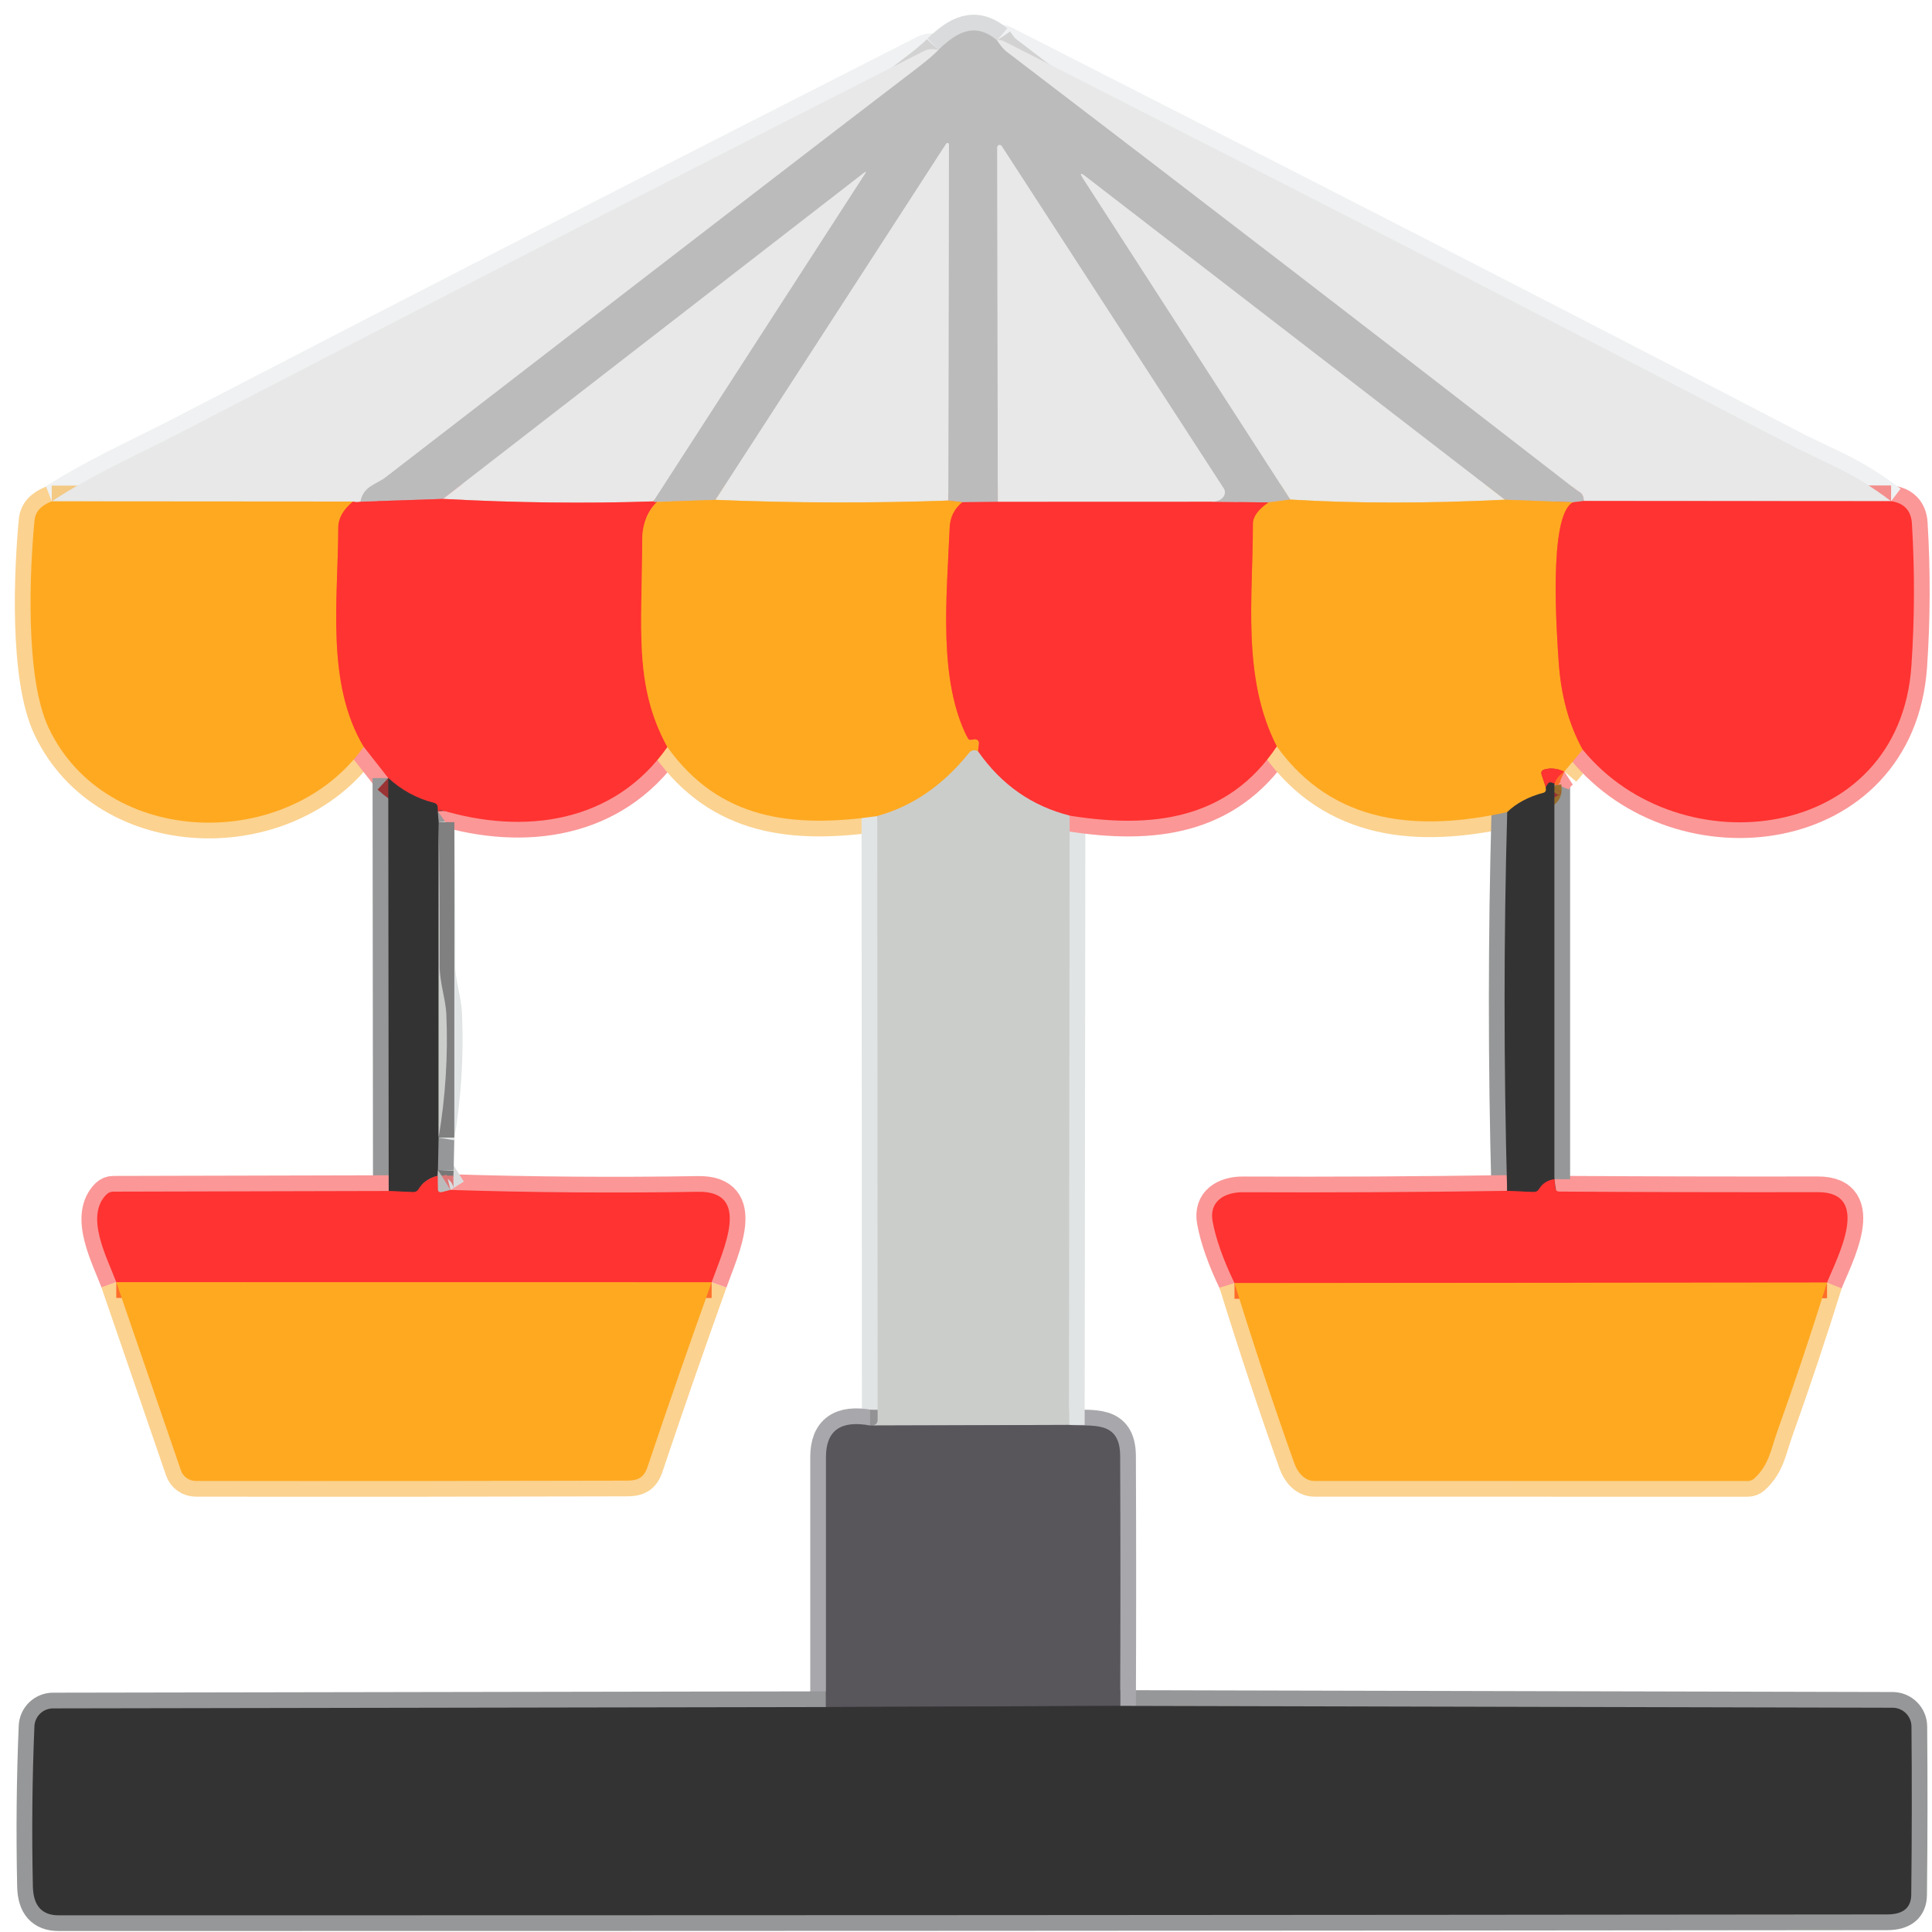 <svg width="123" height="123" viewBox="0 0 123 123" fill="none" xmlns="http://www.w3.org/2000/svg">
<path d="M59.745 3.171C59.398 3.115 59.15 3.082 58.817 3.251C42.911 11.33 27.04 19.477 11.204 27.69C9.104 28.778 5.824 30.244 3.293 31.918" stroke="#EFF1F2" stroke-width="2"/>
<path d="M3.293 31.917C2.615 32.176 2.249 32.581 2.196 33.131C1.905 36.172 1.563 43.094 3.096 46.337C6.728 54.027 18.355 54.308 23.158 47.541" stroke="#FBD28F" stroke-width="2"/>
<path d="M23.158 47.542L24.719 49.534" stroke="#FB9797" stroke-width="2"/>
<path d="M24.719 49.533L24.747 75.824" stroke="#969798" stroke-width="2"/>
<path d="M24.747 75.823L7.211 75.865C7.052 75.865 6.899 75.927 6.784 76.039C5.378 77.426 6.817 80.06 7.403 81.63" stroke="#FB9797" stroke-width="2"/>
<path d="M7.402 81.63L11.517 93.608C11.584 93.805 11.711 93.976 11.88 94.097C12.05 94.218 12.254 94.283 12.464 94.283C21.555 94.296 30.701 94.289 39.902 94.264C40.596 94.264 40.989 94.091 41.224 93.393C42.545 89.456 43.906 85.537 45.306 81.635" stroke="#FBD28F" stroke-width="2"/>
<path d="M45.306 81.635C46.047 79.554 47.879 75.819 44.439 75.875C39.184 75.962 33.932 75.923 28.684 75.758" stroke="#FB9797" stroke-width="2"/>
<path d="M28.684 75.759L27.882 74.488" stroke="#DADBDC" stroke-width="2"/>
<path d="M27.882 74.488L27.924 72.426" stroke="#969798" stroke-width="2"/>
<path d="M27.924 72.427C28.364 69.83 28.528 67.209 28.416 64.563C28.374 63.626 27.989 62.552 27.989 61.498C27.999 58.449 27.979 55.396 27.928 52.341" stroke="#E1E4E4" stroke-width="2"/>
<path d="M27.928 52.341L27.872 51.647" stroke="#969798" stroke-width="2"/>
<path d="M27.872 51.647C27.966 51.581 28.035 51.555 28.078 51.567C33.346 53.156 39.068 52.43 42.489 47.56" stroke="#FB9797" stroke-width="2"/>
<path d="M42.489 47.56C45.821 52.233 50.522 52.72 55.85 51.956" stroke="#FBD28F" stroke-width="2"/>
<path d="M55.849 51.956C55.862 64.781 55.869 77.594 55.873 90.394C55.873 90.65 55.713 90.77 55.395 90.754" stroke="#E1E4E4" stroke-width="2"/>
<path d="M55.396 90.754C53.521 90.404 52.584 91.074 52.584 92.764C52.584 98.07 52.584 103.374 52.584 108.679" stroke="#A8A8AC" stroke-width="2"/>
<path d="M52.583 108.679L3.377 108.764C3.07 108.765 2.775 108.884 2.554 109.097C2.333 109.31 2.203 109.601 2.191 109.907C2.051 113.206 2.018 116.603 2.093 120.095C2.118 121.323 2.663 121.937 3.728 121.937C42.538 121.94 81.347 121.922 120.156 121.881C121.162 121.878 121.67 121.459 121.679 120.625C121.72 116.973 121.724 113.403 121.693 109.917C121.691 109.6 121.563 109.296 121.339 109.073C121.114 108.849 120.81 108.723 120.493 108.722L71.315 108.604" stroke="#969798" stroke-width="2"/>
<path d="M71.316 108.605C71.338 103.284 71.338 97.982 71.316 92.699C71.306 90.403 69.568 90.829 68.054 90.717" stroke="#A8A8AC" stroke-width="2"/>
<path d="M68.054 90.717L68.101 51.928" stroke="#E1E4E4" stroke-width="2"/>
<path d="M68.1 51.929C73.316 52.763 78.156 52.215 81.287 47.523" stroke="#FB9797" stroke-width="2"/>
<path d="M81.288 47.523C84.906 52.533 90.314 52.946 95.956 51.704" stroke="#FBD28F" stroke-width="2"/>
<path d="M95.956 51.703C95.734 59.654 95.732 67.691 95.951 75.814" stroke="#969798" stroke-width="2"/>
<path d="M95.951 75.814C90.349 75.899 84.741 75.928 79.127 75.903C77.951 75.899 76.966 76.485 77.201 77.759C77.407 78.878 77.871 80.187 78.593 81.686" stroke="#FB9797" stroke-width="2"/>
<path d="M78.593 81.686C79.839 85.713 81.112 89.547 82.412 93.186C82.618 93.758 83.073 94.283 83.663 94.283C92.858 94.289 102.059 94.291 111.266 94.288C111.428 94.288 111.571 94.231 111.692 94.119C112.616 93.275 112.742 92.287 113.131 91.19C114.259 88.035 115.321 84.856 116.318 81.653" stroke="#FBD28F" stroke-width="2"/>
<path d="M116.318 81.654C116.918 80.14 119.233 75.89 115.728 75.899C110.254 75.908 104.776 75.896 99.293 75.862C99.115 75.862 99.018 75.772 99.002 75.594L98.96 75.074" stroke="#FB9797" stroke-width="2"/>
<path d="M98.96 75.074V49.885" stroke="#969798" stroke-width="2"/>
<path d="M98.96 49.885C99.091 49.562 99.302 49.308 99.593 49.12" stroke="#FB9797" stroke-width="2"/>
<path d="M99.593 49.12L100.764 47.724" stroke="#FBD28F" stroke-width="2"/>
<path d="M100.764 47.724C106.922 55.283 120.91 53.633 121.688 42.409C121.894 39.391 121.905 36.362 121.721 33.322C121.67 32.474 121.182 32.015 120.395 31.907" stroke="#FB9797" stroke-width="2"/>
<path d="M120.395 31.909C119.249 31.034 118.044 30.294 116.782 29.687C115.245 28.953 114.464 28.578 114.439 28.563C101.033 21.586 84.21 12.949 63.972 2.652C63.775 2.552 63.611 2.525 63.48 2.572" stroke="#EFF1F2" stroke-width="2"/>
<path d="M63.479 2.571C62.04 1.353 60.883 2.079 59.744 3.171" stroke="#DADBDC" stroke-width="2"/>
<path d="M63.48 2.571C63.72 2.921 63.912 3.151 64.056 3.26C76.181 12.511 88.269 21.81 100.319 31.158C100.633 31.402 100.773 31.346 100.848 31.894" stroke="#D2D2D2" stroke-width="2"/>
<path d="M100.849 31.894L100.15 31.978" stroke="#DE7777" stroke-width="2"/>
<path d="M100.15 31.977L95.801 31.814" stroke="#DEB26F" stroke-width="2"/>
<path d="M95.801 31.815L69.099 11.223C68.783 10.976 68.733 11.021 68.949 11.359L82.15 31.805" stroke="#D2D2D2" stroke-width="2"/>
<path d="M82.15 31.805L80.749 31.988" stroke="#DEB26F" stroke-width="2"/>
<path d="M80.749 31.988L77.183 31.945" stroke="#DE7777" stroke-width="2"/>
<path d="M77.183 31.945C77.548 31.92 77.793 31.797 77.918 31.575C78.012 31.41 78.006 31.246 77.9 31.083L63.77 9.296C63.752 9.27 63.725 9.25 63.694 9.239C63.664 9.228 63.63 9.228 63.599 9.237C63.568 9.246 63.541 9.265 63.521 9.291C63.501 9.317 63.49 9.348 63.489 9.381L63.527 31.95" stroke="#D2D2D2" stroke-width="2"/>
<path d="M63.527 31.95L61.273 31.974" stroke="#DE7777" stroke-width="2"/>
<path d="M61.273 31.973L60.372 31.87" stroke="#DEB26F" stroke-width="2"/>
<path d="M60.372 31.87L60.414 9.193C60.413 9.173 60.406 9.155 60.395 9.14C60.383 9.124 60.366 9.113 60.348 9.108C60.329 9.102 60.31 9.102 60.291 9.108C60.273 9.114 60.257 9.126 60.245 9.141L45.554 31.823" stroke="#D2D2D2" stroke-width="2"/>
<path d="M45.554 31.823L41.833 31.95" stroke="#DEB26F" stroke-width="2"/>
<path d="M41.833 31.95C41.726 31.981 41.645 31.972 41.589 31.922" stroke="#DE7777" stroke-width="2"/>
<path d="M41.589 31.922L55.058 11.077C55.161 10.921 55.138 10.9 54.988 11.016L28.205 31.763" stroke="#D2D2D2" stroke-width="2"/>
<path d="M28.205 31.763L22.943 31.941" stroke="#DE7777" stroke-width="2"/>
<path d="M22.943 31.94C23.116 30.942 23.959 30.834 24.536 30.389C41.932 16.961 53.163 8.315 58.231 4.45C58.974 3.885 59.479 3.458 59.745 3.171" stroke="#D2D2D2" stroke-width="2"/>
<path d="M77.182 31.945L63.526 31.95" stroke="#F38E8C" stroke-width="2"/>
<path d="M41.834 31.95C41.203 32.569 40.887 33.394 40.887 34.425C40.887 39.964 40.325 43.61 42.49 47.56" stroke="#FF6E29" stroke-width="2"/>
<path d="M27.872 51.647L27.863 51.403C27.857 51.25 27.779 51.155 27.629 51.117C26.535 50.839 25.565 50.311 24.719 49.533" stroke="#9A3333" stroke-width="2"/>
<path d="M100.15 31.979C98.537 32.77 99.133 40.569 99.226 42.04C99.364 44.23 99.876 46.125 100.763 47.725" stroke="#FF6E29" stroke-width="2"/>
<path d="M99.592 49.12C99.142 48.924 98.725 48.878 98.341 48.985C98.153 49.035 98.091 49.152 98.153 49.336L98.411 50.119" stroke="#FF6E29" stroke-width="2"/>
<path d="M98.412 50.119C98.449 50.319 98.404 50.436 98.276 50.471C97.323 50.721 96.55 51.131 95.956 51.703" stroke="#9A6E2B" stroke-width="2"/>
<path d="M81.288 47.523C79.039 43.141 79.774 38.019 79.765 33.36C79.762 32.901 80.09 32.443 80.749 31.987" stroke="#FF6E29" stroke-width="2"/>
<path d="M68.1 51.927C65.688 51.318 63.743 49.954 62.266 47.836" stroke="#E5807E" stroke-width="2"/>
<path d="M60.372 31.87C55.386 32.042 50.446 32.026 45.554 31.823" stroke="#F3C984" stroke-width="2"/>
<path d="M120.395 31.908L100.849 31.894" stroke="#F38E8C" stroke-width="2"/>
<path d="M61.272 31.974C60.759 32.38 60.489 32.922 60.461 33.6C60.269 38.071 59.721 43.319 61.609 46.993C61.653 47.081 61.723 47.117 61.82 47.101L62.054 47.073C62.089 47.068 62.125 47.071 62.158 47.081C62.192 47.092 62.222 47.111 62.248 47.136C62.273 47.161 62.292 47.191 62.304 47.225C62.316 47.259 62.321 47.295 62.317 47.331L62.265 47.837" stroke="#FF6E29" stroke-width="2"/>
<path d="M62.266 47.836C62.044 47.708 61.847 47.75 61.676 47.962C60.023 50.012 58.081 51.343 55.851 51.955" stroke="#E5BB76" stroke-width="2"/>
<path d="M41.589 31.922C37.309 32.066 32.848 32.013 28.205 31.763" stroke="#F38E8C" stroke-width="2"/>
<path d="M95.801 31.814C90.83 32.058 86.28 32.055 82.149 31.805" stroke="#F3C984" stroke-width="2"/>
<path d="M22.944 31.94C22.784 31.978 22.63 31.974 22.48 31.931" stroke="#F38E8C" stroke-width="2"/>
<path d="M22.479 31.931L3.293 31.917" stroke="#F3C984" stroke-width="2"/>
<path d="M27.928 52.341L27.924 72.427" stroke="#808080" stroke-width="2"/>
<path d="M27.881 74.488L27.862 74.859" stroke="#787778" stroke-width="2"/>
<path d="M27.863 74.858C27.314 74.999 26.907 75.283 26.645 75.711C26.564 75.843 26.448 75.903 26.298 75.894L24.747 75.824" stroke="#9A3333" stroke-width="2"/>
<path d="M22.478 31.931C21.85 32.44 21.536 32.996 21.536 33.599C21.531 38.121 20.725 43.483 23.157 47.541" stroke="#FF6E29" stroke-width="2"/>
<path d="M98.96 75.074C98.522 75.137 98.198 75.346 97.985 75.702C97.904 75.833 97.785 75.896 97.629 75.89L95.951 75.815" stroke="#9A3333" stroke-width="2"/>
<path d="M98.96 49.884L98.796 49.828C98.683 49.788 98.596 49.817 98.533 49.917L98.411 50.119" stroke="#9A3333" stroke-width="2"/>
<path d="M68.052 90.717L55.395 90.754" stroke="#929193" stroke-width="2"/>
<path d="M28.683 75.759L28.144 75.895C27.962 75.939 27.872 75.868 27.872 75.684L27.862 74.858" stroke="#DE7777" stroke-width="2"/>
<path d="M45.306 81.635L7.402 81.63" stroke="#FF6E29" stroke-width="2"/>
<path d="M116.318 81.653L78.593 81.686" stroke="#FF6E29" stroke-width="2"/>
<path d="M71.315 108.604L52.584 108.679" stroke="#464448" stroke-width="2"/>
<path d="M63.48 2.571C63.72 2.921 63.912 3.151 64.056 3.26C76.181 12.511 88.269 21.81 100.319 31.158C100.633 31.402 100.773 31.345 100.848 31.894L100.15 31.978L95.801 31.814L69.098 11.222C68.783 10.975 68.733 11.021 68.948 11.358L82.15 31.805L80.749 31.987L77.182 31.945C77.548 31.92 77.793 31.797 77.918 31.575C78.012 31.41 78.006 31.245 77.899 31.083L63.77 9.296C63.751 9.27 63.725 9.249 63.694 9.239C63.663 9.228 63.63 9.228 63.599 9.237C63.568 9.246 63.541 9.265 63.521 9.291C63.501 9.317 63.49 9.348 63.489 9.38L63.526 31.95L61.272 31.973L60.372 31.87L60.415 9.193C60.414 9.174 60.407 9.155 60.395 9.14C60.383 9.125 60.367 9.114 60.348 9.108C60.33 9.102 60.31 9.103 60.292 9.109C60.273 9.115 60.258 9.126 60.246 9.142L45.554 31.823L41.833 31.95C41.727 31.981 41.646 31.972 41.59 31.922L55.058 11.077C55.161 10.921 55.138 10.9 54.988 11.016L28.205 31.762L22.943 31.941C23.116 30.942 23.959 30.835 24.536 30.389C41.932 16.962 53.163 8.315 58.231 4.45C58.974 3.885 59.479 3.459 59.745 3.171C60.883 2.079 62.041 1.353 63.48 2.571Z" fill="#BCBBBC"/>
<path d="M63.48 2.572C63.611 2.525 63.775 2.552 63.972 2.652C84.21 12.949 101.033 21.586 114.439 28.563C114.464 28.578 115.245 28.953 116.782 29.687C118.044 30.294 119.249 31.034 120.395 31.909L100.848 31.895C100.773 31.346 100.633 31.403 100.319 31.159C88.269 21.811 76.181 12.512 64.056 3.261C63.912 3.152 63.72 2.922 63.48 2.572Z" fill="#E7E8E7"/>
<path d="M59.745 3.171C59.479 3.459 58.974 3.885 58.231 4.451C53.163 8.315 41.932 16.962 24.536 30.39C23.96 30.835 23.116 30.943 22.943 31.941C22.783 31.978 22.629 31.975 22.479 31.931L3.293 31.918C5.824 30.244 9.104 28.778 11.204 27.69C27.04 19.477 42.911 11.33 58.817 3.251C59.15 3.082 59.398 3.115 59.745 3.171Z" fill="#E7E8E7"/>
<path d="M60.372 31.87C55.386 32.042 50.446 32.026 45.554 31.823L60.245 9.141C60.257 9.126 60.273 9.114 60.291 9.108C60.31 9.102 60.329 9.102 60.348 9.108C60.366 9.113 60.383 9.124 60.395 9.14C60.406 9.155 60.413 9.173 60.414 9.193L60.372 31.87Z" fill="#E7E8E7"/>
<path d="M77.182 31.945L63.526 31.95L63.488 9.381C63.489 9.348 63.5 9.317 63.52 9.291C63.54 9.265 63.567 9.246 63.598 9.237C63.629 9.228 63.663 9.228 63.693 9.239C63.724 9.25 63.751 9.27 63.769 9.296L77.899 31.083C78.005 31.246 78.011 31.41 77.917 31.575C77.792 31.797 77.547 31.92 77.182 31.945Z" fill="#E7E8E7"/>
<path d="M41.589 31.922C37.309 32.066 32.848 32.013 28.205 31.763L54.988 11.016C55.138 10.9 55.161 10.921 55.058 11.077L41.589 31.922Z" fill="#E7E8E7"/>
<path d="M95.801 31.815C90.831 32.058 86.28 32.055 82.15 31.805L68.949 11.359C68.733 11.021 68.783 10.976 69.099 11.223L95.801 31.815Z" fill="#E7E8E7"/>
<path d="M22.479 31.931C21.851 32.44 21.537 32.996 21.537 33.599C21.532 38.122 20.726 43.483 23.158 47.541C18.355 54.308 6.728 54.027 3.096 46.337C1.563 43.094 1.905 36.172 2.196 33.131C2.249 32.581 2.615 32.176 3.293 31.917L22.479 31.931Z" fill="#FFA921"/>
<path d="M28.205 31.763C32.847 32.013 37.309 32.066 41.589 31.922C41.645 31.972 41.726 31.981 41.833 31.95C41.202 32.569 40.886 33.394 40.886 34.425C40.886 39.964 40.324 43.61 42.489 47.56C39.068 52.429 33.346 53.156 28.078 51.567C28.034 51.555 27.966 51.581 27.872 51.647L27.863 51.403C27.856 51.25 27.778 51.155 27.628 51.117C26.535 50.839 25.565 50.311 24.718 49.533L23.157 47.542C20.725 43.483 21.531 38.122 21.536 33.6C21.536 32.997 21.85 32.441 22.478 31.931C22.628 31.975 22.783 31.978 22.942 31.941L28.205 31.763Z" fill="#FF3331"/>
<path d="M45.554 31.823C50.446 32.026 55.386 32.042 60.372 31.87L61.272 31.973C60.759 32.379 60.489 32.921 60.461 33.599C60.269 38.07 59.72 43.319 61.609 46.993C61.653 47.08 61.723 47.116 61.82 47.101L62.054 47.073C62.089 47.067 62.124 47.07 62.158 47.081C62.192 47.092 62.222 47.111 62.248 47.136C62.273 47.16 62.292 47.191 62.304 47.225C62.316 47.259 62.321 47.295 62.317 47.33L62.265 47.837C62.043 47.708 61.846 47.751 61.675 47.963C60.022 50.013 58.08 51.343 55.849 51.956C50.521 52.72 45.821 52.232 42.489 47.56C40.324 43.609 40.886 39.963 40.886 34.424C40.886 33.393 41.202 32.568 41.833 31.95L45.554 31.823Z" fill="#FFA921"/>
<path d="M82.149 31.805C86.279 32.055 90.83 32.058 95.801 31.814L100.15 31.978C98.537 32.77 99.133 40.568 99.226 42.04C99.364 44.23 99.876 46.125 100.763 47.724L99.592 49.121C99.142 48.924 98.725 48.879 98.341 48.985C98.153 49.035 98.091 49.152 98.153 49.336L98.411 50.119C98.448 50.319 98.403 50.436 98.275 50.47C97.322 50.72 96.549 51.131 95.955 51.703C90.313 52.945 84.905 52.532 81.287 47.523C79.038 43.141 79.773 38.019 79.764 33.361C79.761 32.901 80.089 32.444 80.748 31.988L82.149 31.805Z" fill="#FFA921"/>
<path d="M100.848 31.894L120.395 31.908C121.182 32.015 121.669 32.475 121.721 33.323C121.905 36.363 121.894 39.392 121.688 42.41C120.91 53.633 106.921 55.283 100.763 47.724C99.876 46.124 99.364 44.23 99.226 42.039C99.133 40.568 98.537 32.77 100.15 31.978L100.848 31.894Z" fill="#FF3331"/>
<path d="M61.272 31.973L63.526 31.95L77.182 31.945L80.748 31.988C80.089 32.444 79.761 32.901 79.764 33.361C79.773 38.019 79.038 43.141 81.287 47.523C78.157 52.214 73.316 52.762 68.1 51.928C65.688 51.319 63.743 49.955 62.265 47.837L62.317 47.331C62.321 47.295 62.316 47.259 62.304 47.225C62.292 47.191 62.273 47.161 62.248 47.136C62.222 47.111 62.192 47.092 62.158 47.081C62.125 47.07 62.089 47.068 62.054 47.073L61.82 47.101C61.723 47.117 61.653 47.081 61.609 46.993C59.721 43.319 60.269 38.07 60.461 33.6C60.489 32.922 60.759 32.38 61.272 31.973Z" fill="#FF3331"/>
<path d="M62.265 47.836C63.742 49.954 65.687 51.318 68.099 51.927L68.052 90.716L55.395 90.754C55.713 90.769 55.873 90.649 55.873 90.393C55.869 77.593 55.862 64.78 55.849 51.955C58.08 51.343 60.022 50.012 61.674 47.962C61.846 47.75 62.043 47.708 62.265 47.836Z" fill="#CBCDCB"/>
<path d="M99.592 49.12C99.302 49.308 99.091 49.562 98.959 49.884L98.795 49.828C98.683 49.788 98.595 49.817 98.533 49.917L98.411 50.119L98.153 49.336C98.091 49.152 98.153 49.035 98.341 48.985C98.725 48.878 99.142 48.924 99.592 49.12Z" fill="#FF3331"/>
<path d="M24.719 49.533C25.565 50.311 26.535 50.839 27.629 51.117C27.779 51.155 27.857 51.25 27.863 51.403L27.872 51.647L27.929 52.34L27.924 72.426L27.882 74.488L27.863 74.858C27.313 74.999 26.907 75.283 26.645 75.711C26.563 75.842 26.448 75.903 26.298 75.894L24.747 75.824L24.719 49.533Z" fill="#343334"/>
<path d="M98.96 49.885V75.075C98.522 75.137 98.197 75.346 97.985 75.702C97.904 75.834 97.785 75.896 97.629 75.89L95.951 75.815C95.732 67.692 95.734 59.655 95.956 51.704C96.549 51.132 97.323 50.721 98.275 50.471C98.403 50.437 98.449 50.32 98.411 50.12L98.533 49.918C98.596 49.818 98.683 49.788 98.796 49.829L98.96 49.885Z" fill="#343334"/>
<path d="M27.928 52.341C27.979 55.396 27.999 58.449 27.989 61.498C27.989 62.552 28.374 63.626 28.416 64.563C28.528 67.209 28.364 69.83 27.924 72.427L27.928 52.341Z" fill="#CBCDCB"/>
<path d="M27.881 74.488L28.682 75.758L28.143 75.894C27.962 75.938 27.872 75.868 27.872 75.683L27.862 74.859L27.881 74.488Z" fill="#BCBBBC"/>
<path d="M27.863 74.858L27.873 75.683C27.873 75.868 27.963 75.938 28.144 75.894L28.683 75.758C33.932 75.924 39.184 75.963 44.439 75.875C47.879 75.819 46.046 79.554 45.306 81.635L7.403 81.63C6.817 80.06 5.378 77.427 6.784 76.039C6.899 75.928 7.052 75.866 7.211 75.866L24.747 75.824L26.298 75.894C26.448 75.903 26.564 75.843 26.645 75.711C26.907 75.283 27.313 74.999 27.863 74.858Z" fill="#FF3331"/>
<path d="M98.96 75.074L99.002 75.594C99.017 75.772 99.114 75.862 99.292 75.862C104.775 75.896 110.254 75.908 115.727 75.899C119.233 75.89 116.918 80.14 116.318 81.654L78.593 81.687C77.871 80.187 77.407 78.878 77.201 77.76C76.966 76.485 77.951 75.899 79.127 75.904C84.741 75.929 90.349 75.899 95.951 75.815L97.629 75.89C97.785 75.896 97.903 75.833 97.985 75.702C98.197 75.346 98.522 75.137 98.96 75.074Z" fill="#FF3331"/>
<path d="M7.402 81.63L45.306 81.635C43.906 85.537 42.545 89.456 41.224 93.393C40.989 94.091 40.596 94.264 39.902 94.264C30.701 94.289 21.555 94.296 12.464 94.283C12.254 94.283 12.05 94.218 11.88 94.097C11.711 93.976 11.584 93.805 11.517 93.608L7.402 81.63Z" fill="#FFA921"/>
<path d="M116.318 81.653C115.321 84.856 114.259 88.035 113.131 91.19C112.742 92.287 112.616 93.275 111.692 94.119C111.571 94.231 111.428 94.288 111.266 94.288C102.059 94.291 92.858 94.289 83.663 94.283C83.073 94.283 82.618 93.758 82.412 93.186C81.112 89.547 79.839 85.713 78.593 81.686L116.318 81.653Z" fill="#FFA921"/>
<path d="M68.054 90.717C69.567 90.829 71.306 90.403 71.315 92.699C71.337 97.982 71.337 103.284 71.315 108.604L52.584 108.679C52.584 103.374 52.584 98.07 52.584 92.764C52.584 91.074 53.521 90.404 55.396 90.754L68.054 90.717Z" fill="#58555B"/>
<path d="M52.583 108.679L71.315 108.604L120.493 108.722C120.81 108.723 121.114 108.849 121.339 109.073C121.563 109.296 121.691 109.6 121.693 109.917C121.724 113.403 121.72 116.973 121.679 120.625C121.67 121.459 121.162 121.878 120.156 121.881C81.347 121.922 42.538 121.94 3.728 121.937C2.663 121.937 2.118 121.323 2.093 120.095C2.018 116.603 2.051 113.206 2.191 109.907C2.203 109.601 2.333 109.31 2.554 109.097C2.775 108.884 3.07 108.765 3.377 108.764L52.583 108.679Z" fill="#343334"/>
</svg>

